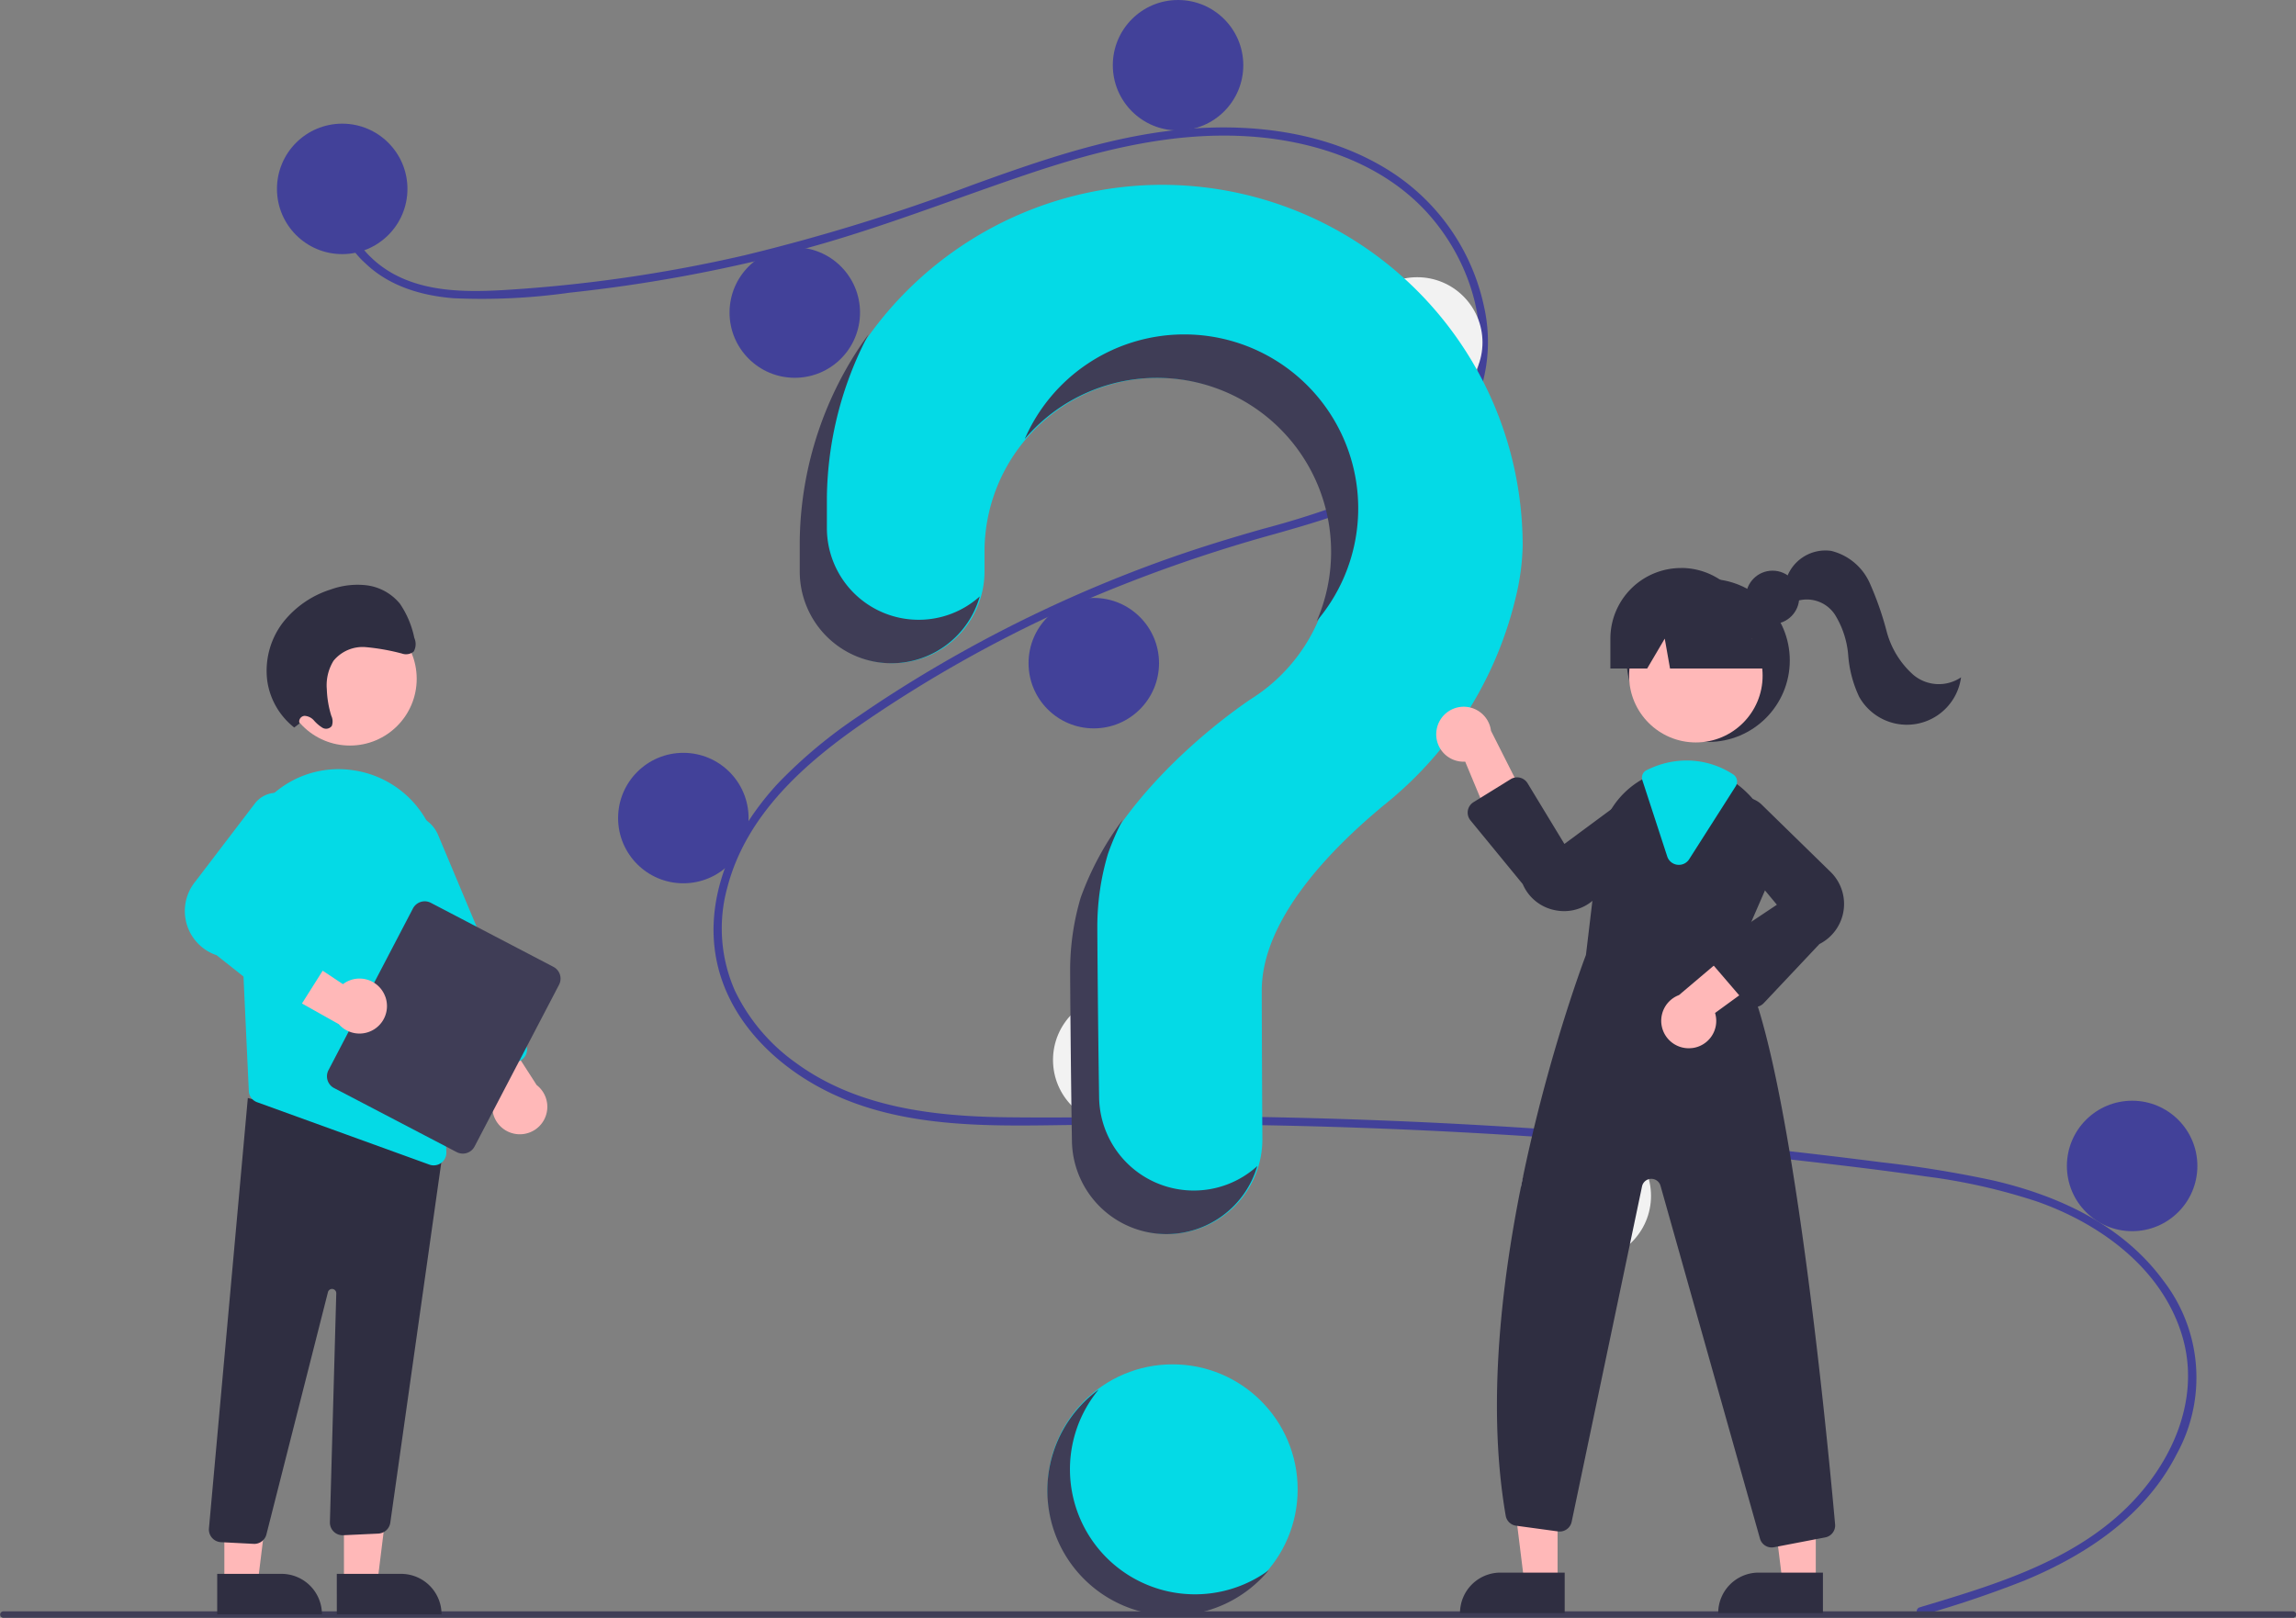 <svg id="Component_239_1" data-name="Component 239 – 1" xmlns="http://www.w3.org/2000/svg" width="256.597" height="180.829" viewBox="0 0 256.597 180.829">
  <rect x="0" y="0" width="256.597" height="180.829" fill="#808080" stroke="none"/>
  <circle id="Ellipse_902" data-name="Ellipse 902" cx="13.974" cy="13.974" r="13.974" transform="translate(117.075 152.498)" fill="#04dae6"/>
  <path id="Path_41488" data-name="Path 41488" d="M478.283,364.681c7.818-2.348,16.129-4.8,22.329-10.378,5.54-4.987,9.281-12.6,6.985-20.083-2.29-7.465-9.151-12.442-16.235-14.917a66.605,66.605,0,0,0-12.422-2.795c-4.567-.665-9.155-1.21-13.74-1.735q-27.85-3.185-55.909-3.892c-9.23-.233-18.459-.227-27.69-.093-8.244.12-16.927.117-24.576-3.387-5.948-2.725-11.346-7.682-13-14.2-1.913-7.52,1.616-15.178,6.677-20.624a54.063,54.063,0,0,1,9-7.509c3.49-2.41,7.1-4.65,10.791-6.74a150.256,150.256,0,0,1,22.713-10.471c3.872-1.408,7.8-2.623,11.765-3.743a100.665,100.665,0,0,0,9.939-3.183c6.253-2.492,12.2-6.714,13.79-13.634,1.507-6.559-1.034-13.68-5.488-18.552-5.153-5.637-12.923-8.108-20.372-8.508-8.363-.449-16.533,1.644-24.393,4.3-8.383,2.833-16.586,6.091-25.147,8.385a169.187,169.187,0,0,1-25.881,4.811,70.2,70.2,0,0,1-12.989.621c-3.607-.292-7.195-1.353-9.853-3.913a9.744,9.744,0,0,1-3.17-8.394c.085-.578.963-.332.879.242-.568,3.875,2.066,7.445,5.311,9.274,3.751,2.114,8.316,2.117,12.492,1.875a163.381,163.381,0,0,0,26.889-3.887,216.092,216.092,0,0,0,25.428-7.849c7.946-2.877,16.069-5.686,24.558-6.309,7.366-.541,15.114.532,21.53,4.381a23.818,23.818,0,0,1,11.108,15.5,17.964,17.964,0,0,1-5.286,17.108c-4.958,4.571-11.757,6.525-18.092,8.325a165.75,165.75,0,0,0-23.51,8.416A147.586,147.586,0,0,0,360.6,265.558c-6.758,4.618-13.427,10.429-15.565,18.668a17.2,17.2,0,0,0,.854,11.533,21.076,21.076,0,0,0,6.763,8.025c6.781,4.989,15.327,6.014,23.517,6.116,9.2.114,18.4-.2,27.6-.045q28.13.462,56.145,3.424,7.02.743,14.022,1.643a126.782,126.782,0,0,1,12.54,2.034c7.34,1.7,14.482,4.98,19.045,11.2a17.716,17.716,0,0,1,1.509,19.371c-3.5,6.893-10.065,11.277-17.034,14.158a120.881,120.881,0,0,1-11.468,3.872.456.456,0,0,1-.242-.879Z" transform="translate(-263.753 -185.02)" fill="#424199"/>
  <circle id="Ellipse_903" data-name="Ellipse 903" cx="7.291" cy="7.291" r="7.291" transform="translate(30.953 13.822)" fill="#424199"/>
  <circle id="Ellipse_904" data-name="Ellipse 904" cx="7.291" cy="7.291" r="7.291" transform="translate(81.533 27.645)" fill="#424199"/>
  <circle id="Ellipse_905" data-name="Ellipse 905" cx="7.291" cy="7.291" r="7.291" transform="translate(124.366)" fill="#424199"/>
  <circle id="Ellipse_906" data-name="Ellipse 906" cx="7.291" cy="7.291" r="7.291" transform="translate(151.099 30.985)" fill="#f2f2f2"/>
  <circle id="Ellipse_907" data-name="Ellipse 907" cx="7.291" cy="7.291" r="7.291" transform="translate(114.949 66.832)" fill="#424199"/>
  <circle id="Ellipse_908" data-name="Ellipse 908" cx="7.291" cy="7.291" r="7.291" transform="translate(69.078 84.147)" fill="#424199"/>
  <circle id="Ellipse_909" data-name="Ellipse 909" cx="7.291" cy="7.291" r="7.291" transform="translate(117.683 111.185)" fill="#f2f2f2"/>
  <circle id="Ellipse_910" data-name="Ellipse 910" cx="7.291" cy="7.291" r="7.291" transform="translate(169.933 126.373)" fill="#f2f2f2"/>
  <circle id="Ellipse_911" data-name="Ellipse 911" cx="7.291" cy="7.291" r="7.291" transform="translate(230.993 123.031)" fill="#424199"/>
  <path id="Path_41489" data-name="Path 41489" d="M512.373,220.371a40.439,40.439,0,0,0-40.031,39.74c0,.2,0,1.619,0,3.474a10.252,10.252,0,0,0,10.25,10.251h0a10.258,10.258,0,0,0,10.256-10.265c0-1.264,0-2.137,0-2.19a19.442,19.442,0,1,1,29.929,16.368l0,0s-14.59,9.393-19.038,22.278h0a28.557,28.557,0,0,0-1.177,8.132c0,1.132.067,11.034.2,19.071a10.568,10.568,0,0,0,10.569,10.4h0a10.57,10.57,0,0,0,10.57-10.636c-.045-7.36-.069-15.931-.069-16.553,0-7.912,7.633-15.8,13.9-20.936a42.167,42.167,0,0,0,14.5-23.087,26.359,26.359,0,0,0,.759-5.721,40.327,40.327,0,0,0-40.619-40.326Z" transform="translate(-382.821 -199.712)" fill="#04dae6"/>
  <path id="Path_41490" data-name="Path 41490" d="M433.9,745.973H178.024a.362.362,0,0,1,0-.723H433.9a.362.362,0,1,1,0,.723Z" transform="translate(-177.662 -565.144)" fill="#3f3d56"/>
  <circle id="Ellipse_912" data-name="Ellipse 912" cx="9.113" cy="9.113" r="9.113" transform="translate(181.798 64.704)" fill="#2f2e41"/>
  <path id="Path_41491" data-name="Path 41491" d="M560.416,549.206h-3.724l-1.772-14.365h5.5Z" transform="translate(-386.345 -372.366)" fill="#ffb8b8"/>
  <path id="Path_41492" data-name="Path 41492" d="M541.631,578.626h7.182v4.522h-11.7A4.522,4.522,0,0,1,541.631,578.626Z" transform="translate(-373.945 -402.85)" fill="#2f2e41"/>
  <path id="Path_41493" data-name="Path 41493" d="M655.416,549.206h-3.724l-1.772-14.365h5.5Z" transform="translate(-452.487 -372.366)" fill="#ffb8b8"/>
  <path id="Path_41494" data-name="Path 41494" d="M636.631,578.626h7.183v4.522H632.109A4.522,4.522,0,0,1,636.631,578.626Z" transform="translate(-440.086 -402.85)" fill="#2f2e41"/>
  <circle id="Ellipse_913" data-name="Ellipse 913" cx="7.461" cy="7.461" r="7.461" transform="translate(182.065 68.063)" fill="#ffb8b8"/>
  <path id="Path_41495" data-name="Path 41495" d="M755.053,455.977l3.338-7.671a9.534,9.534,0,0,0-2.111-10.815,9.69,9.69,0,0,0-.933-.811,9.4,9.4,0,0,0-5.769-2,9.775,9.775,0,0,0-4.071.905c-.109.049-.216.1-.325.152-.21.1-.416.21-.617.322a9.624,9.624,0,0,0-4.77,7.254l-1.473,12.346c-.37.969-13.591,35.965-8.967,62.682a1.357,1.357,0,0,0,1.16,1.115l4.687.638a1.366,1.366,0,0,0,1.522-1.072l7.865-37.49a1.064,1.064,0,0,1,2.066-.07l11.112,39.425a1.358,1.358,0,0,0,1.309,1,1.566,1.566,0,0,0,.264-.024l5.726-1.1a1.358,1.358,0,0,0,1.1-1.461C765.329,509.917,760.858,462.912,755.053,455.977Z" transform="translate(-561.079 -348.923)" fill="#2f2e41"/>
  <path id="Path_41496" data-name="Path 41496" d="M706.055,415.151a3.055,3.055,0,0,0,3.218,3.4l4.171,10.023L716.6,423.9l-4.444-8.8a3.071,3.071,0,0,0-6.1.051Z" transform="translate(-545.525 -333.418)" fill="#ffb8b8"/>
  <path id="Path_41497" data-name="Path 41497" d="M792.269,509.824a3.055,3.055,0,0,0,2.56-3.923l8.775-6.391-5.283-1.978L790.8,503.9a3.071,3.071,0,0,0,1.471,5.92Z" transform="translate(-603.157 -392.678)" fill="#ffb8b8"/>
  <path id="Path_41498" data-name="Path 41498" d="M728.386,453.342a5.177,5.177,0,0,1-1-.1,4.953,4.953,0,0,1-3.63-2.921l-5.843-7.125a1.367,1.367,0,0,1,.338-2.029l4.157-2.573a1.367,1.367,0,0,1,1.888.453l4.118,6.785L736.3,440a2.953,2.953,0,0,1,3.436,4.727l-7.872,7.18A4.937,4.937,0,0,1,728.386,453.342Z" transform="translate(-553.578 -351.502)" fill="#2f2e41"/>
  <path id="Path_41499" data-name="Path 41499" d="M811.649,469.163h-.032a1.37,1.37,0,0,1-1.006-.477l-3.7-4.312a1.367,1.367,0,0,1,.28-2.027l6.921-4.614-6.27-7.538a2.953,2.953,0,0,1,4.523-3.7l7.62,7.447a5.02,5.02,0,0,1-1.117,8.184l-6.228,6.608A1.369,1.369,0,0,1,811.649,469.163Z" transform="translate(-615.53 -356.608)" fill="#2f2e41"/>
  <path id="Path_41500" data-name="Path 41500" d="M785.848,443.85a1.407,1.407,0,0,1-.177-.011,1.355,1.355,0,0,1-1.127-.932l-2.777-8.515a.936.936,0,0,1,.484-1.131l.09-.043c.082-.039.163-.077.245-.114a9.9,9.9,0,0,1,4.132-.918,9.517,9.517,0,0,1,5.213,1.566.951.951,0,0,1,.274,1.3L787,443.218A1.353,1.353,0,0,1,785.848,443.85Z" transform="translate(-598.219 -347.183)" fill="#04dae6"/>
  <circle id="Ellipse_914" data-name="Ellipse 914" cx="2.982" cy="2.982" r="2.982" transform="translate(195.114 63.785)" fill="#2f2e41"/>
  <path id="Path_41501" data-name="Path 41501" d="M778.009,361.365h0a7.9,7.9,0,0,0-7.9,7.9V372.6h4.11l1.966-3.342.59,3.342h12.473l-3.342-3.342a7.9,7.9,0,0,0-7.9-7.9Z" transform="translate(-590.136 -297.876)" fill="#2f2e41"/>
  <path id="Path_41502" data-name="Path 41502" d="M834.809,358.1a4.6,4.6,0,0,1,5.007-3.158,6.377,6.377,0,0,1,4.3,3.552,34.98,34.98,0,0,1,1.911,5.446A9.864,9.864,0,0,0,849,368.791a4.427,4.427,0,0,0,5.344.287,6.111,6.111,0,0,1-11.385,2.182,13.22,13.22,0,0,1-1.224-4.633,10.125,10.125,0,0,0-1.477-4.539,3.754,3.754,0,0,0-4.193-1.561Z" transform="translate(-635.18 -293.371)" fill="#2f2e41"/>
  <path id="Path_41503" data-name="Path 41503" d="M485.154,307.243h0a10.252,10.252,0,0,1-10.251-10.25c0-1.855,0-3.273,0-3.475a39.949,39.949,0,0,1,4.666-18.2,40.039,40.039,0,0,0-7.7,23.06c0,.2,0,1.619,0,3.474a10.252,10.252,0,0,0,10.25,10.251h0a10.26,10.26,0,0,0,9.869-7.47A10.214,10.214,0,0,1,485.154,307.243Z" transform="translate(-382.491 -237.969)" fill="#3f3d56"/>
  <path id="Path_41504" data-name="Path 41504" d="M570.374,280.288a19.443,19.443,0,0,1,16.908,27.162A19.441,19.441,0,1,0,554.648,287.1,19.4,19.4,0,0,1,570.374,280.288Z" transform="translate(-440.127 -238.029)" fill="#3f3d56"/>
  <path id="Path_41505" data-name="Path 41505" d="M585.166,495.394h0A10.568,10.568,0,0,1,574.6,485c-.129-8.035-.2-17.937-.2-19.068a28.553,28.553,0,0,1,1.177-8.132h0a28.857,28.857,0,0,1,1.669-3.858,33.434,33.434,0,0,0-4.707,8.719h0a28.56,28.56,0,0,0-1.177,8.132c0,1.132.067,11.034.2,19.071a10.568,10.568,0,0,0,10.569,10.4h0a10.572,10.572,0,0,0,10.146-7.607A10.529,10.529,0,0,1,585.166,495.394Z" transform="translate(-451.765 -362.325)" fill="#3f3d56"/>
  <path id="Path_41506" data-name="Path 41506" d="M126.539,549.662h3.724l1.772-14.365h-5.5Z" transform="translate(-88.098 -372.683)" fill="#ffb8b8"/>
  <path id="Path_41507" data-name="Path 41507" d="M0,0H11.705V4.522H4.522A4.522,4.522,0,0,1,0,0Z" transform="translate(49.346 180.437) rotate(179.997)" fill="#2f2e41"/>
  <path id="Path_41508" data-name="Path 41508" d="M82.539,549.662h3.724L88.035,535.3h-5.5Z" transform="translate(-57.465 -372.683)" fill="#ffb8b8"/>
  <path id="Path_41509" data-name="Path 41509" d="M0,0H11.705V4.522H4.522A4.522,4.522,0,0,1,0,0Z" transform="translate(35.98 180.437) rotate(179.997)" fill="#2f2e41"/>
  <path id="Path_41510" data-name="Path 41510" d="M259.5,606.188,255.859,606a1.42,1.42,0,0,1-1.342-1.509l4.348-48.139,20.023,5.4,1.929-.526-6.033,42.616a1.427,1.427,0,0,1-1.324,1.2l-3.922.183a1.42,1.42,0,0,1-1.5-1.457l.711-25.577a.473.473,0,0,0-.937-.109l-6.852,26.979a1.411,1.411,0,0,1-1.388,1.132Z" transform="translate(-231.168 -433.627)" fill="#2f2e41"/>
  <circle id="Ellipse_915" data-name="Ellipse 915" cx="7.461" cy="7.461" r="7.461" transform="translate(31.648 68.411)" fill="#ffb8b8"/>
  <path id="Path_41511" data-name="Path 41511" d="M265.482,447.195l.82,17.7.3,6.44a1.41,1.41,0,0,0,.934,1.268l19.24,6.97a1.36,1.36,0,0,0,.486.085,1.411,1.411,0,0,0,1.417-1.454l-.789-31.826a11.219,11.219,0,0,0-9.339-10.838c-.186-.028-.375-.057-.565-.082a11.012,11.012,0,0,0-8.86,2.868,11.312,11.312,0,0,0-3.641,8.869Z" transform="translate(-238.795 -349.402)" fill="#04dae6"/>
  <path id="Path_41512" data-name="Path 41512" d="M347.164,537.961a3.057,3.057,0,0,1-1.631-4.626l-6.525-8.676,5.63-.348,5.333,8.292a3.072,3.072,0,0,1-2.808,5.358Z" transform="translate(-289.994 -411.322)" fill="#ffb8b8"/>
  <path id="Path_41513" data-name="Path 41513" d="M325.777,481.384a1.411,1.411,0,0,1-.772-.765l-9.83-23.42a3.786,3.786,0,0,1,6.982-2.931l9.83,23.42a1.421,1.421,0,0,1-.76,1.859l-4.364,1.832a1.41,1.41,0,0,1-1.087.005Z" transform="translate(-273.195 -360.94)" fill="#04dae6"/>
  <path id="Path_41514" data-name="Path 41514" d="M298.123,502.878l9.441-18.078a1.482,1.482,0,0,1,2-.627l13.7,7.157a1.482,1.482,0,0,1,.627,2l-9.441,18.078a1.482,1.482,0,0,1-2,.627l-13.7-7.157a1.482,1.482,0,0,1-.627-2Z" transform="translate(-261.413 -383.261)" fill="#3f3d56"/>
  <path id="Path_41515" data-name="Path 41515" d="M287.78,502.085a3.057,3.057,0,0,0-4.714-1.355l-9.046-6L274,500.37,282.6,505.2a3.072,3.072,0,0,0,5.183-3.119Z" transform="translate(-244.738 -390.727)" fill="#ffb8b8"/>
  <path id="Path_41516" data-name="Path 41516" d="M256.611,468.065l-7.393-5.856a5.214,5.214,0,0,1-2.377-8.243l6.713-8.8a3.067,3.067,0,0,1,5.2,3.124l-5.311,8.688,7.805,3.7a1.42,1.42,0,0,1,.592,2.041l-3.151,4.986a1.422,1.422,0,0,1-.962.641l-.023,0A1.426,1.426,0,0,1,256.611,468.065Z" transform="translate(-225.007 -355.438)" fill="#04dae6"/>
  <path id="Path_41517" data-name="Path 41517" d="M279.438,383.038a.648.648,0,0,1,.564-.856,1.5,1.5,0,0,1,1.056.521,4.2,4.2,0,0,0,.933.8.8.8,0,0,0,1.056-.191,1.469,1.469,0,0,0-.056-1.14,11.211,11.211,0,0,1-.5-2.968,5.226,5.226,0,0,1,.747-3.174,4.2,4.2,0,0,1,3.6-1.53,24.182,24.182,0,0,1,4.042.716,1.358,1.358,0,0,0,1.322-.222,1.7,1.7,0,0,0,.069-1.52,10.557,10.557,0,0,0-1.6-3.813,5.741,5.741,0,0,0-3.664-2.063,8.79,8.79,0,0,0-4.09.464,10.966,10.966,0,0,0-5.372,3.742,8.881,8.881,0,0,0-1.695,6.562,8.1,8.1,0,0,0,3,5.12Z" transform="translate(-245.967 -302.169)" fill="#2f2e41"/>
  <path id="Path_41518" data-name="Path 41518" d="M573.894,685.377a13.972,13.972,0,0,1-5.186-21.717,13.973,13.973,0,1,0,19.007,20.191A13.964,13.964,0,0,1,573.894,685.377Z" transform="translate(-445.924 -508.339)" fill="#3f3d56"/>
</svg>
